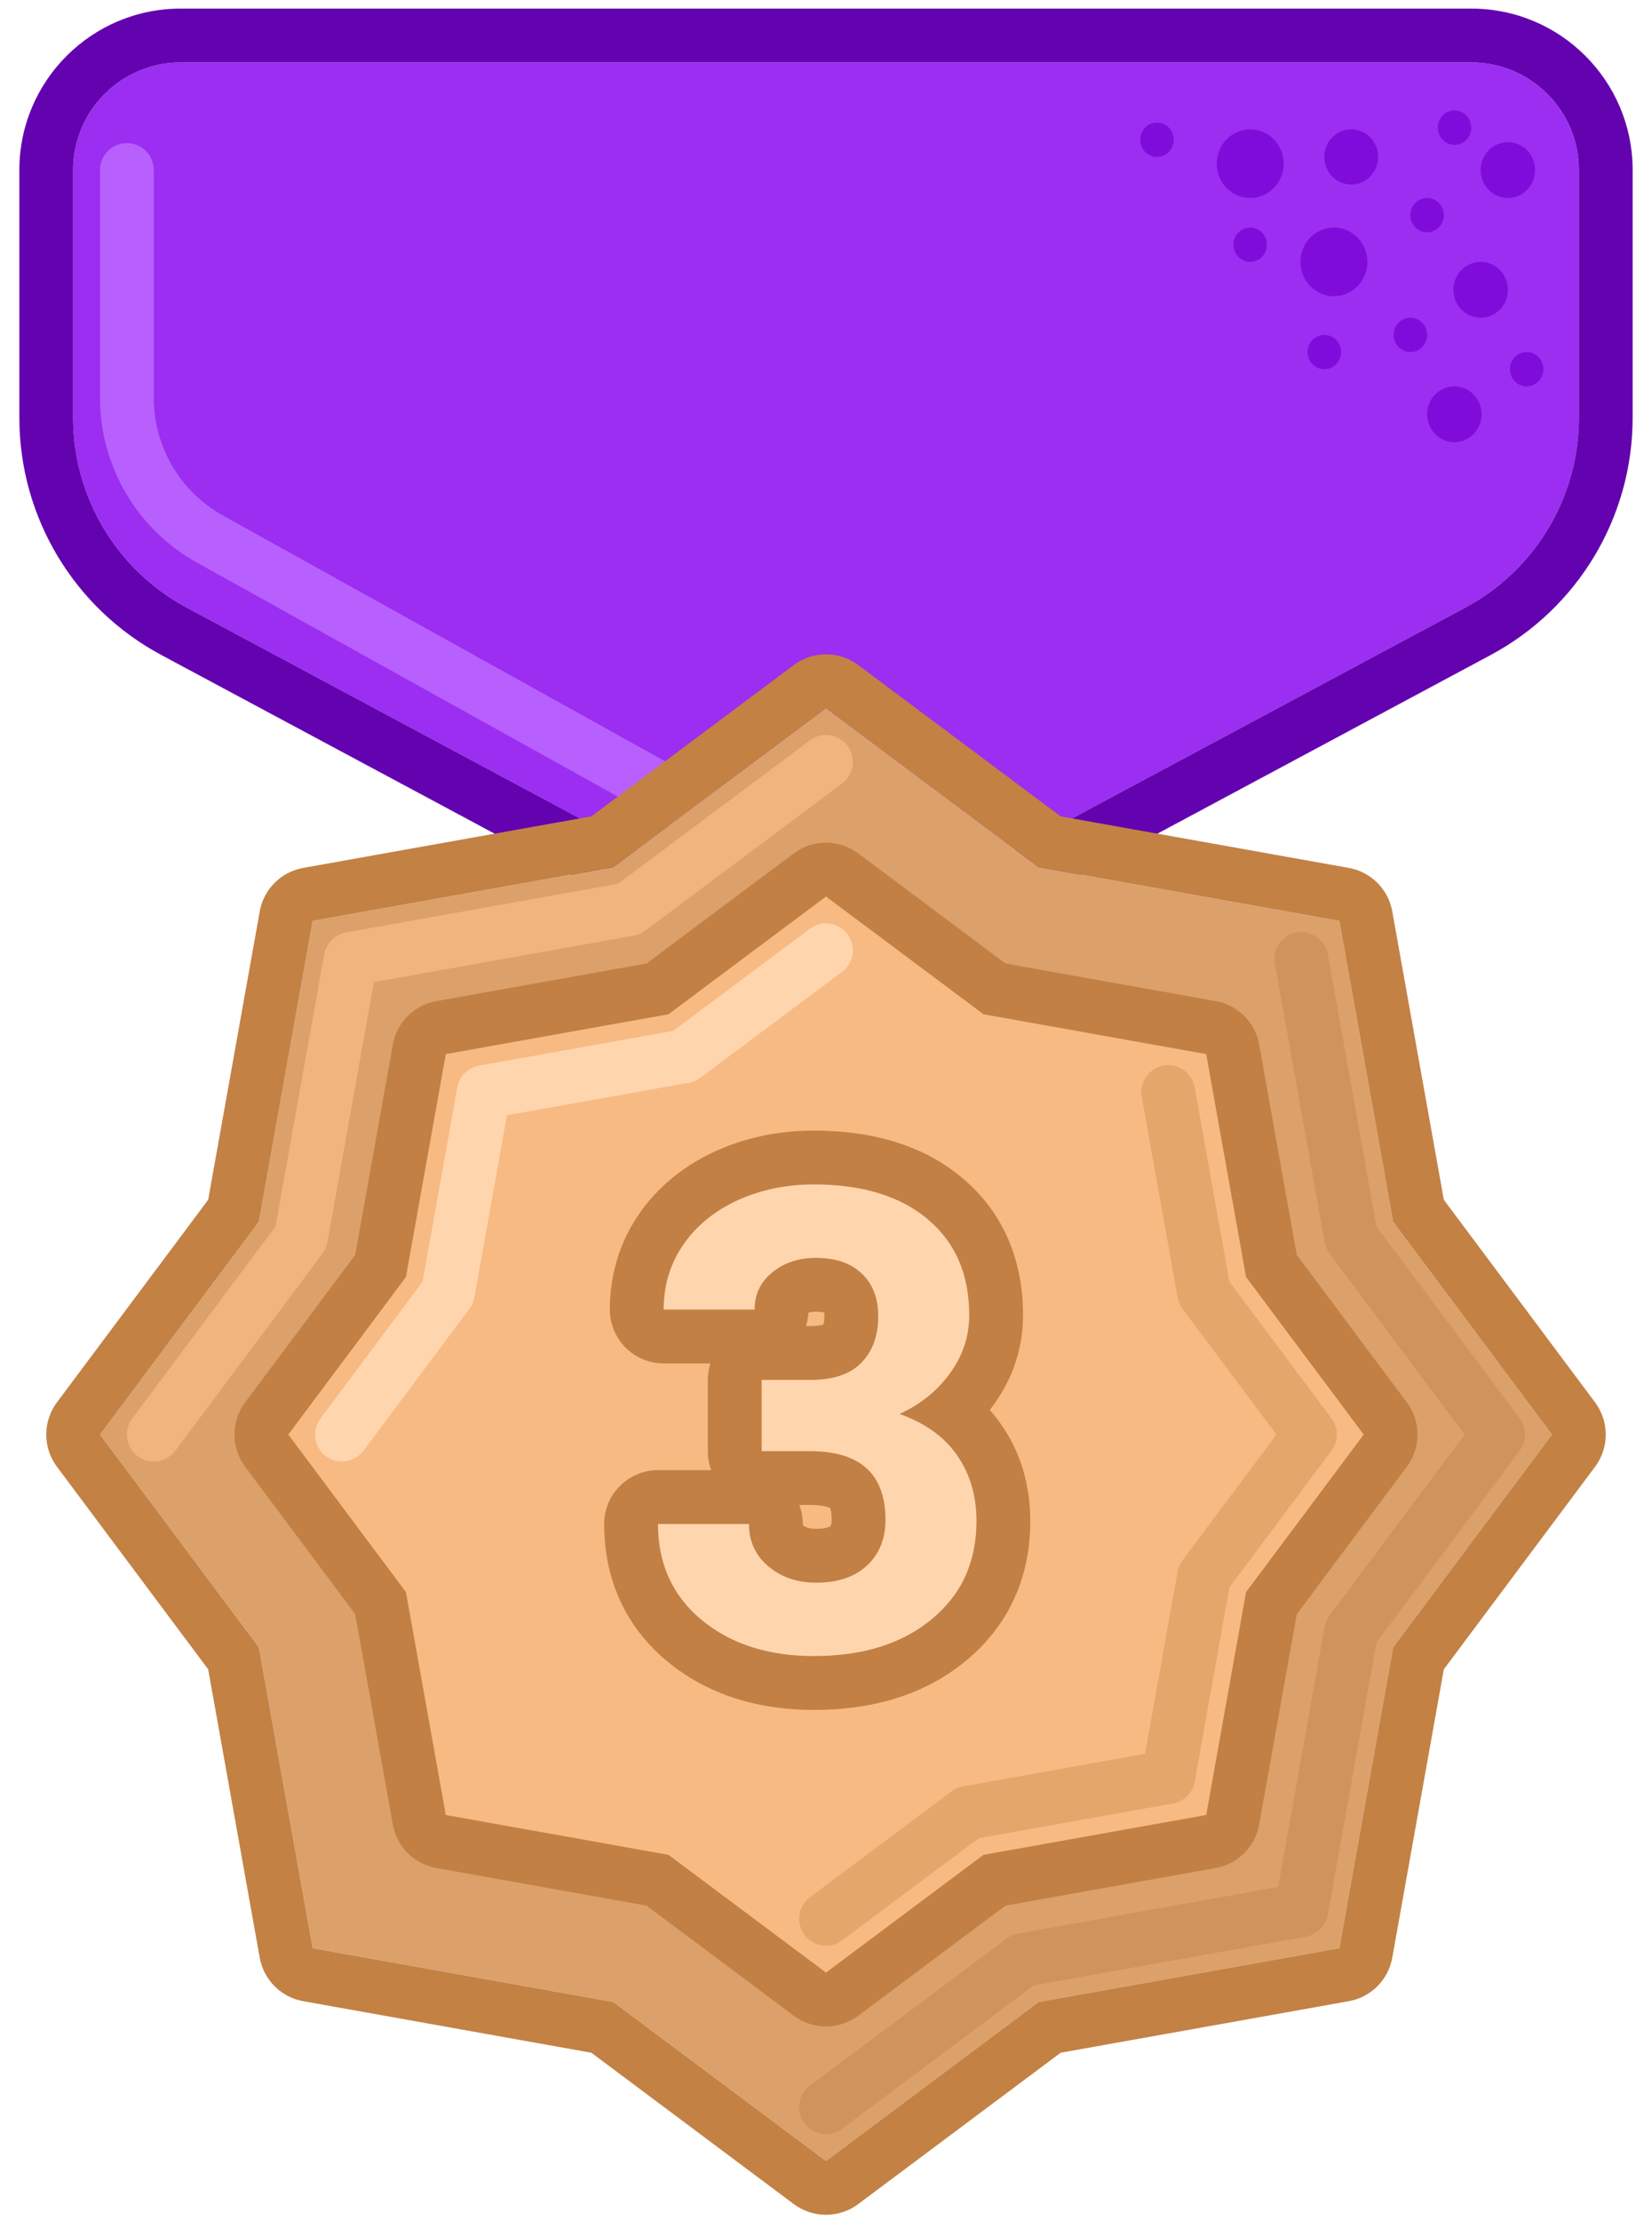 <svg width="64" height="86" viewBox="0 0 64 86" fill="none" xmlns="http://www.w3.org/2000/svg">
<path d="M57 2.417L7 2.417C4.699 2.417 2.833 4.282 2.833 6.583L2.833 16.177C2.833 19.249 4.524 22.072 7.231 23.523L28.065 34.684C30.523 36 33.477 36 35.935 34.684L56.769 23.523C59.477 22.072 61.167 19.249 61.167 16.177L61.167 6.583C61.167 4.282 59.301 2.417 57 2.417Z" fill="#9B2EF0"/>
<path fill-rule="evenodd" clip-rule="evenodd" d="M7 0.333L57 0.333C60.452 0.333 63.25 3.132 63.25 6.583L63.25 16.177C63.25 20.017 61.137 23.546 57.752 25.359L36.919 36.52C33.846 38.166 30.154 38.166 27.081 36.52L6.248 25.359C2.863 23.546 0.75 20.017 0.75 16.177L0.75 6.583C0.75 3.132 3.548 0.333 7 0.333ZM7 2.417L57 2.417C59.301 2.417 61.167 4.282 61.167 6.583L61.167 16.177C61.167 19.249 59.477 22.072 56.769 23.523L35.935 34.684C33.477 36 30.523 36 28.065 34.684L7.231 23.523C4.524 22.072 2.833 19.249 2.833 16.177L2.833 6.583C2.833 4.282 4.699 2.417 7 2.417Z" fill="#6303AF"/>
<path fill-rule="evenodd" clip-rule="evenodd" d="M4.917 5.542C5.492 5.542 5.958 6.008 5.958 6.583L5.958 15.406C5.958 17.297 6.984 19.04 8.637 19.959L28.86 31.194C29.363 31.473 29.544 32.107 29.265 32.61C28.985 33.113 28.351 33.294 27.848 33.015L7.626 21.78C5.311 20.494 3.875 18.054 3.875 15.406L3.875 6.583C3.875 6.008 4.341 5.542 4.917 5.542Z" fill="#B860FE"/>
<path d="M53.39 6.076C53.39 6.666 52.923 7.144 52.348 7.144C51.772 7.144 51.306 6.666 51.306 6.076C51.306 5.486 51.772 5.008 52.348 5.008C52.923 5.008 53.39 5.486 53.39 6.076Z" fill="#800CDB"/>
<path d="M49.73 6.336C49.73 7.07 49.15 7.665 48.434 7.665C47.718 7.665 47.138 7.07 47.138 6.336C47.138 5.602 47.718 5.008 48.434 5.008C49.15 5.008 49.73 5.602 49.73 6.336Z" fill="#800CDB"/>
<path d="M52.973 10.139C52.973 10.873 52.392 11.468 51.677 11.468C50.961 11.468 50.381 10.873 50.381 10.139C50.381 9.406 50.961 8.811 51.677 8.811C52.392 8.811 52.973 9.406 52.973 10.139Z" fill="#800CDB"/>
<path d="M55.936 8.329C55.936 8.696 55.646 8.993 55.288 8.993C54.93 8.993 54.64 8.696 54.64 8.329C54.64 7.962 54.93 7.665 55.288 7.665C55.646 7.665 55.936 7.962 55.936 8.329Z" fill="#800CDB"/>
<path d="M49.082 9.475C49.082 9.842 48.792 10.139 48.434 10.139C48.076 10.139 47.786 9.842 47.786 9.475C47.786 9.108 48.076 8.811 48.434 8.811C48.792 8.811 49.082 9.108 49.082 9.475Z" fill="#800CDB"/>
<path d="M45.471 5.411C45.471 5.778 45.181 6.076 44.822 6.076C44.465 6.076 44.175 5.778 44.175 5.411C44.175 5.045 44.465 4.747 44.822 4.747C45.181 4.747 45.471 5.045 45.471 5.411Z" fill="#800CDB"/>
<path d="M55.288 12.966C55.288 13.333 54.998 13.63 54.64 13.63C54.282 13.63 53.992 13.333 53.992 12.966C53.992 12.599 54.282 12.302 54.64 12.302C54.998 12.302 55.288 12.599 55.288 12.966Z" fill="#800CDB"/>
<path d="M51.954 13.63C51.954 13.997 51.664 14.294 51.306 14.294C50.948 14.294 50.658 13.997 50.658 13.63C50.658 13.263 50.948 12.966 51.306 12.966C51.664 12.966 51.954 13.263 51.954 13.63Z" fill="#800CDB"/>
<path d="M56.997 4.942C56.997 5.309 56.707 5.607 56.349 5.607C55.991 5.607 55.701 5.309 55.701 4.942C55.701 4.576 55.991 4.278 56.349 4.278C56.707 4.278 56.997 4.576 56.997 4.942Z" fill="#800CDB"/>
<path d="M58.417 11.22C58.417 11.818 57.944 12.302 57.362 12.302C56.779 12.302 56.307 11.818 56.307 11.22C56.307 10.623 56.779 10.139 57.362 10.139C57.944 10.139 58.417 10.623 58.417 11.22Z" fill="#800CDB"/>
<path d="M59.471 6.584C59.471 7.181 58.999 7.665 58.417 7.665C57.834 7.665 57.362 7.181 57.362 6.584C57.362 5.987 57.834 5.503 58.417 5.503C58.999 5.503 59.471 5.987 59.471 6.584Z" fill="#800CDB"/>
<path d="M57.398 16.04C57.398 16.637 56.925 17.121 56.343 17.121C55.76 17.121 55.288 16.637 55.288 16.04C55.288 15.443 55.76 14.959 56.343 14.959C56.925 14.959 57.398 15.443 57.398 16.04Z" fill="#800CDB"/>
<path d="M59.791 14.294C59.791 14.661 59.501 14.959 59.144 14.959C58.786 14.959 58.495 14.661 58.495 14.294C58.495 13.928 58.786 13.63 59.144 13.63C59.501 13.63 59.791 13.928 59.791 14.294Z" fill="#800CDB"/>
<path d="M10.029 47.304L3.875 55.542L10.029 63.779L12.113 75.429L23.762 77.512L32 83.667L40.238 77.512L51.887 75.429L53.971 63.779L60.125 55.542L53.971 47.304L51.887 35.654L40.238 33.571L32 27.417L23.762 33.571L12.113 35.654L10.029 47.304Z" fill="#DCA16A"/>
<path fill-rule="evenodd" clip-rule="evenodd" d="M2.206 56.788C1.654 56.049 1.654 55.034 2.206 54.295L8.065 46.452L10.062 35.288C10.215 34.429 10.887 33.757 11.746 33.603L22.91 31.607L30.753 25.748C31.493 25.195 32.507 25.195 33.247 25.748L41.09 31.607L52.254 33.603C53.113 33.757 53.785 34.429 53.938 35.288L55.935 46.452L61.794 54.295C62.346 55.034 62.346 56.049 61.794 56.789L55.935 64.631L53.938 75.796C53.785 76.654 53.113 77.326 52.254 77.48L41.09 79.476L33.247 85.336C32.507 85.888 31.493 85.888 30.753 85.336L22.91 79.476L11.746 77.48C10.887 77.326 10.215 76.654 10.062 75.796L8.065 64.631L2.206 56.788ZM10.029 63.779L12.113 75.429L23.762 77.512L32 83.667L40.238 77.512L51.887 75.429L53.971 63.779L60.125 55.542L53.971 47.304L51.887 35.654L40.238 33.571L32 27.417L23.762 33.571L12.113 35.654L10.029 47.304L3.875 55.542L10.029 63.779Z" fill="#C38144"/>
<path fill-rule="evenodd" clip-rule="evenodd" d="M50.231 36.102C50.797 36.001 51.338 36.378 51.44 36.944L53.325 47.488L58.876 54.918C59.152 55.288 59.152 55.795 58.876 56.165L53.325 63.595L51.44 74.139C51.363 74.569 51.027 74.905 50.598 74.981L40.053 76.867L32.623 82.418C32.163 82.762 31.51 82.668 31.166 82.207C30.821 81.746 30.916 81.093 31.377 80.749L39.004 75.05C39.134 74.954 39.285 74.888 39.444 74.86L49.517 73.058L51.318 62.986C51.346 62.826 51.412 62.675 51.509 62.546L56.741 55.542L51.509 48.538C51.412 48.408 51.346 48.257 51.318 48.098L49.389 37.311C49.288 36.745 49.664 36.203 50.231 36.102Z" fill="#CF945D"/>
<path fill-rule="evenodd" clip-rule="evenodd" d="M32.834 28.877C33.179 29.337 33.084 29.99 32.623 30.334L24.996 36.033C24.866 36.13 24.715 36.195 24.556 36.224L14.483 38.025L12.682 48.098C12.654 48.257 12.588 48.408 12.491 48.538L6.793 56.165C6.449 56.626 5.796 56.721 5.335 56.376C4.874 56.032 4.78 55.379 5.124 54.918L10.675 47.488L12.56 36.944C12.637 36.515 12.973 36.179 13.402 36.102L23.947 34.216L31.377 28.666C31.837 28.321 32.49 28.416 32.834 28.877Z" fill="#F0B57F"/>
<path d="M15.725 49.44L11.167 55.542L15.725 61.644L17.269 70.273L25.898 71.816L32 76.375L38.102 71.816L46.731 70.273L48.275 61.644L52.833 55.542L48.275 49.44L46.731 40.81L38.102 39.267L32 34.708L25.898 39.267L17.269 40.81L15.725 49.44Z" fill="#F7BA82"/>
<path fill-rule="evenodd" clip-rule="evenodd" d="M9.498 56.788C8.945 56.049 8.945 55.034 9.498 54.295L13.761 48.588L15.218 40.444C15.371 39.585 16.043 38.913 16.902 38.76L25.046 37.303L30.753 33.039C31.493 32.487 32.507 32.487 33.247 33.039L38.954 37.303L47.098 38.76C47.957 38.913 48.629 39.585 48.782 40.444L50.239 48.588L54.502 54.295C55.055 55.034 55.055 56.049 54.502 56.788L50.239 62.496L48.782 70.64C48.629 71.498 47.957 72.17 47.098 72.324L38.954 73.78L33.247 78.044C32.507 78.596 31.493 78.596 30.753 78.044L25.046 73.78L16.902 72.324C16.043 72.17 15.371 71.498 15.218 70.64L13.761 62.496L9.498 56.788ZM15.725 61.644L17.269 70.273L25.898 71.816L32 76.375L38.102 71.816L46.731 70.273L48.275 61.644L52.833 55.542L48.275 49.44L46.731 40.81L38.102 39.267L32 34.708L25.898 39.267L17.269 40.81L15.725 49.44L11.167 55.542L15.725 61.644Z" fill="#C28044"/>
<path fill-rule="evenodd" clip-rule="evenodd" d="M45.075 41.258C45.641 41.157 46.182 41.534 46.284 42.1L47.629 49.624L51.584 54.918C51.861 55.288 51.861 55.795 51.584 56.165L47.629 61.459L46.284 68.983C46.207 69.413 45.871 69.749 45.442 69.825L37.918 71.171L32.623 75.126C32.163 75.471 31.51 75.376 31.166 74.915C30.821 74.454 30.916 73.802 31.377 73.457L36.868 69.354C36.998 69.257 37.149 69.192 37.308 69.163L44.361 67.902L45.622 60.85C45.65 60.691 45.716 60.54 45.813 60.41L49.45 55.542L45.813 50.673C45.716 50.544 45.65 50.393 45.622 50.233L44.233 42.467C44.132 41.901 44.508 41.359 45.075 41.258Z" fill="#E5A66C"/>
<path fill-rule="evenodd" clip-rule="evenodd" d="M32.834 36.168C33.179 36.629 33.084 37.282 32.623 37.626L27.132 41.729C27.002 41.826 26.851 41.891 26.692 41.92L19.639 43.181L18.378 50.233C18.35 50.393 18.284 50.544 18.187 50.673L14.085 56.165C13.74 56.626 13.087 56.721 12.627 56.376C12.166 56.032 12.071 55.379 12.415 54.918L16.371 49.624L17.716 42.1C17.793 41.671 18.129 41.335 18.558 41.258L26.082 39.913L31.377 35.957C31.837 35.613 32.49 35.707 32.834 36.168Z" fill="#FFD5AE"/>
<path d="M29.506 53.426H31.386C32.281 53.426 32.944 53.202 33.375 52.754C33.807 52.307 34.022 51.713 34.022 50.972C34.022 50.256 33.807 49.699 33.375 49.3C32.952 48.901 32.366 48.702 31.617 48.702C30.942 48.702 30.377 48.889 29.921 49.263C29.465 49.629 29.237 50.109 29.237 50.704H25.709C25.709 49.776 25.957 48.946 26.454 48.213C26.959 47.473 27.658 46.895 28.554 46.48C29.457 46.065 30.45 45.857 31.532 45.857C33.412 45.857 34.885 46.309 35.951 47.212C37.017 48.108 37.55 49.345 37.55 50.923C37.55 51.737 37.302 52.486 36.806 53.169C36.309 53.853 35.658 54.378 34.852 54.744C35.853 55.102 36.598 55.639 37.086 56.355C37.583 57.072 37.831 57.918 37.831 58.895C37.831 60.473 37.253 61.739 36.097 62.691C34.95 63.643 33.428 64.119 31.532 64.119C29.758 64.119 28.305 63.651 27.174 62.715C26.051 61.779 25.49 60.542 25.49 59.004H29.017C29.017 59.672 29.266 60.217 29.762 60.64C30.267 61.063 30.885 61.275 31.617 61.275C32.456 61.275 33.111 61.055 33.583 60.616C34.063 60.168 34.303 59.578 34.303 58.846C34.303 57.072 33.327 56.185 31.373 56.185H29.506V53.426Z" fill="#FFD5AE"/>
<path fill-rule="evenodd" clip-rule="evenodd" d="M27.522 52.787H25.709C24.559 52.787 23.626 51.854 23.626 50.704C23.626 49.38 23.988 48.139 24.729 47.044L24.732 47.04C25.47 45.958 26.476 45.147 27.677 44.59L27.684 44.587C28.883 44.036 30.176 43.774 31.532 43.774C33.732 43.774 35.74 44.304 37.294 45.62C38.896 46.967 39.633 48.823 39.633 50.923C39.633 52.194 39.236 53.369 38.491 54.394C38.443 54.46 38.394 54.525 38.344 54.589C38.508 54.773 38.661 54.968 38.803 55.175C39.567 56.28 39.914 57.55 39.914 58.895C39.914 61.056 39.088 62.925 37.425 64.296C35.812 65.634 33.778 66.203 31.532 66.203C29.378 66.203 27.424 65.626 25.846 64.32L25.84 64.316C24.215 62.961 23.406 61.124 23.406 59.004C23.406 57.854 24.339 56.921 25.49 56.921H27.556C27.47 56.692 27.422 56.444 27.422 56.185V53.426C27.422 53.203 27.457 52.988 27.522 52.787ZM30.967 58.268C31.053 58.497 31.101 58.745 31.101 59.004C31.101 59.022 31.102 59.035 31.102 59.045C31.104 59.046 31.106 59.048 31.108 59.05C31.195 59.121 31.324 59.192 31.617 59.192C31.858 59.192 32.001 59.16 32.075 59.135C32.137 59.114 32.157 59.097 32.162 59.092M30.967 58.268H31.373C31.891 58.268 32.102 58.357 32.16 58.388C32.161 58.391 32.163 58.395 32.164 58.399C32.184 58.452 32.22 58.588 32.22 58.846C32.22 58.983 32.198 59.041 32.193 59.052C32.191 59.059 32.188 59.063 32.187 59.065C32.184 59.068 32.178 59.078 32.162 59.092M36.097 62.691C37.253 61.739 37.831 60.473 37.831 58.895C37.831 57.918 37.583 57.072 37.086 56.355C37.006 56.238 36.919 56.124 36.824 56.016C36.346 55.467 35.689 55.043 34.852 54.744C35.606 54.402 36.224 53.92 36.707 53.3C36.741 53.257 36.773 53.214 36.806 53.169C37.302 52.486 37.55 51.737 37.55 50.923C37.55 49.345 37.017 48.108 35.951 47.212C34.885 46.309 33.412 45.857 31.532 45.857C30.45 45.857 29.457 46.065 28.553 46.48C27.658 46.895 26.959 47.473 26.454 48.213C26.364 48.346 26.282 48.481 26.209 48.62C25.876 49.249 25.709 49.944 25.709 50.704H29.237C29.237 50.109 29.465 49.629 29.921 49.263C30.377 48.889 30.942 48.702 31.617 48.702C32.366 48.702 32.952 48.901 33.375 49.3C33.807 49.699 34.022 50.256 34.022 50.972C34.022 51.713 33.807 52.307 33.375 52.754C32.944 53.202 32.281 53.426 31.386 53.426H29.506V56.185H31.373C33.327 56.185 34.303 57.072 34.303 58.846C34.303 59.578 34.063 60.168 33.583 60.616C33.111 61.055 32.456 61.275 31.617 61.275C30.885 61.275 30.267 61.063 29.762 60.64C29.266 60.217 29.017 59.672 29.017 59.004H25.49C25.49 59.774 25.63 60.469 25.912 61.088C26.192 61.705 26.613 62.248 27.174 62.715C28.305 63.651 29.758 64.119 31.532 64.119C33.428 64.119 34.95 63.643 36.097 62.691ZM31.221 51.342C31.273 51.179 31.306 51.007 31.317 50.829C31.372 50.806 31.463 50.785 31.617 50.785C31.784 50.785 31.881 50.804 31.929 50.818C31.934 50.85 31.939 50.901 31.939 50.972C31.939 51.141 31.915 51.228 31.902 51.262C31.899 51.27 31.897 51.277 31.894 51.282C31.892 51.283 31.89 51.283 31.888 51.284C31.822 51.306 31.667 51.342 31.386 51.342H31.221Z" fill="#C28044"/>
</svg>
